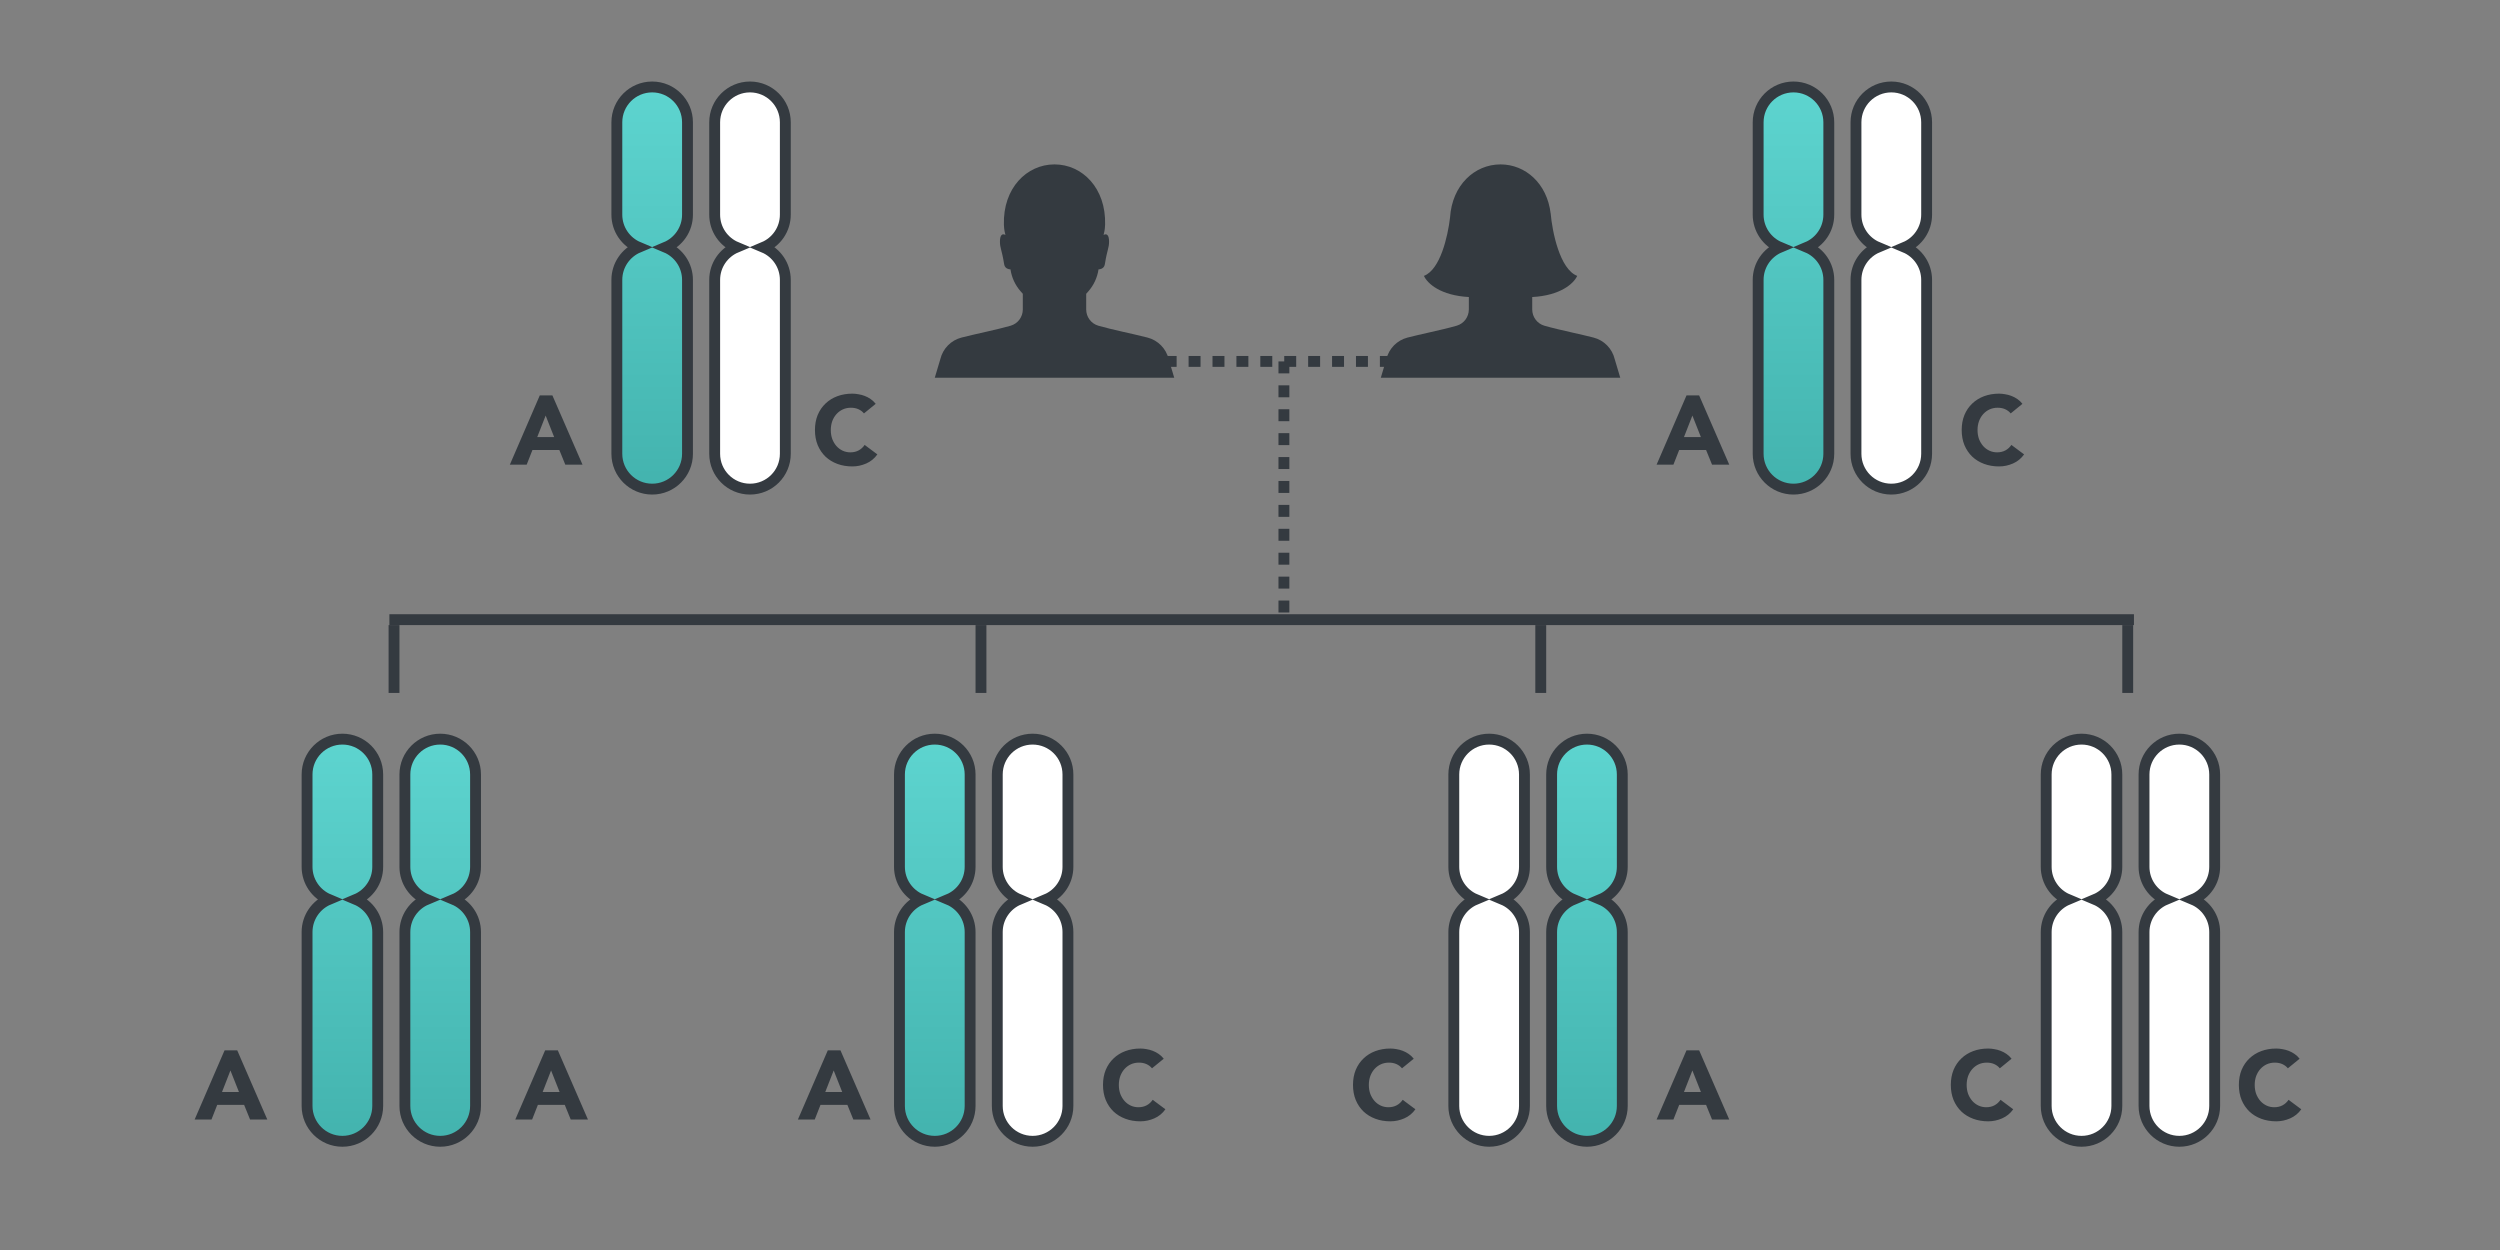 <svg width="460" height="230" viewBox="0 0 460 230" fill="none" xmlns="http://www.w3.org/2000/svg">
<rect x="0" y="0" width="460" height="230" fill="#808080" stroke="none"/>
<path d="M126.5 22.5C126.5 18.91 123.59 16 120 16C116.41 16 113.5 18.91 113.5 22.5V39.5C113.5 42.202 115.149 44.519 117.496 45.5C115.149 46.481 113.5 48.798 113.5 51.5V83.5C113.5 87.09 116.41 90 120 90C123.59 90 126.5 87.09 126.5 83.5L126.5 51.5C126.5 48.798 124.851 46.481 122.504 45.5C124.851 44.519 126.5 42.202 126.5 39.5L126.5 22.5Z" fill="url(#paint0_linear)" stroke="#343A40" stroke-width="2"/>
<path d="M99.319 72.756H101.641L107.185 85.5H104.017L102.919 82.8H97.969L96.907 85.5H93.811L99.319 72.756ZM100.399 76.464L98.851 80.424H101.965L100.399 76.464Z" fill="#343A40"/>
<path d="M41.319 193.256H43.641L49.185 206H46.017L44.919 203.3H39.969L38.907 206H35.811L41.319 193.256ZM42.399 196.964L40.851 200.924H43.965L42.399 196.964Z" fill="#343A40"/>
<path d="M100.319 193.256H102.641L108.185 206H105.017L103.919 203.3H98.969L97.907 206H94.811L100.319 193.256ZM101.399 196.964L99.851 200.924H102.965L101.399 196.964Z" fill="#343A40"/>
<path d="M158.969 76.068C158.693 75.732 158.351 75.474 157.943 75.294C157.547 75.114 157.085 75.024 156.557 75.024C156.029 75.024 155.537 75.126 155.081 75.33C154.637 75.534 154.247 75.822 153.911 76.194C153.587 76.554 153.329 76.986 153.137 77.49C152.957 77.994 152.867 78.54 152.867 79.128C152.867 79.728 152.957 80.28 153.137 80.784C153.329 81.276 153.587 81.708 153.911 82.08C154.235 82.44 154.613 82.722 155.045 82.926C155.489 83.13 155.963 83.232 156.467 83.232C157.043 83.232 157.553 83.112 157.997 82.872C158.441 82.632 158.807 82.296 159.095 81.864L161.435 83.61C160.895 84.366 160.211 84.924 159.383 85.284C158.555 85.644 157.703 85.824 156.827 85.824C155.831 85.824 154.913 85.668 154.073 85.356C153.233 85.044 152.507 84.6 151.895 84.024C151.283 83.436 150.803 82.728 150.455 81.9C150.119 81.072 149.951 80.148 149.951 79.128C149.951 78.108 150.119 77.184 150.455 76.356C150.803 75.528 151.283 74.826 151.895 74.25C152.507 73.662 153.233 73.212 154.073 72.9C154.913 72.588 155.831 72.432 156.827 72.432C157.187 72.432 157.559 72.468 157.943 72.54C158.339 72.6 158.723 72.702 159.095 72.846C159.479 72.99 159.845 73.182 160.193 73.422C160.541 73.662 160.853 73.956 161.129 74.304L158.969 76.068Z" fill="#343A40"/>
<path d="M152.319 193.256H154.641L160.185 206H157.017L155.919 203.3H150.969L149.907 206H146.811L152.319 193.256ZM153.399 196.964L151.851 200.924H154.965L153.399 196.964Z" fill="#343A40"/>
<path d="M211.969 196.568C211.693 196.232 211.351 195.974 210.943 195.794C210.547 195.614 210.085 195.524 209.557 195.524C209.029 195.524 208.537 195.626 208.081 195.83C207.637 196.034 207.247 196.322 206.911 196.694C206.587 197.054 206.329 197.486 206.137 197.99C205.957 198.494 205.867 199.04 205.867 199.628C205.867 200.228 205.957 200.78 206.137 201.284C206.329 201.776 206.587 202.208 206.911 202.58C207.235 202.94 207.613 203.222 208.045 203.426C208.489 203.63 208.963 203.732 209.467 203.732C210.043 203.732 210.553 203.612 210.997 203.372C211.441 203.132 211.807 202.796 212.095 202.364L214.435 204.11C213.895 204.866 213.211 205.424 212.383 205.784C211.555 206.144 210.703 206.324 209.827 206.324C208.831 206.324 207.913 206.168 207.073 205.856C206.233 205.544 205.507 205.1 204.895 204.524C204.283 203.936 203.803 203.228 203.455 202.4C203.119 201.572 202.951 200.648 202.951 199.628C202.951 198.608 203.119 197.684 203.455 196.856C203.803 196.028 204.283 195.326 204.895 194.75C205.507 194.162 206.233 193.712 207.073 193.4C207.913 193.088 208.831 192.932 209.827 192.932C210.187 192.932 210.559 192.968 210.943 193.04C211.339 193.1 211.723 193.202 212.095 193.346C212.479 193.49 212.845 193.682 213.193 193.922C213.541 194.162 213.853 194.456 214.129 194.804L211.969 196.568Z" fill="#343A40"/>
<path d="M310.319 193.256H312.641L318.185 206H315.017L313.919 203.3H308.969L307.907 206H304.811L310.319 193.256ZM311.399 196.964L309.851 200.924H312.965L311.399 196.964Z" fill="#343A40"/>
<path d="M257.969 196.568C257.693 196.232 257.351 195.974 256.943 195.794C256.547 195.614 256.085 195.524 255.557 195.524C255.029 195.524 254.537 195.626 254.081 195.83C253.637 196.034 253.247 196.322 252.911 196.694C252.587 197.054 252.329 197.486 252.137 197.99C251.957 198.494 251.867 199.04 251.867 199.628C251.867 200.228 251.957 200.78 252.137 201.284C252.329 201.776 252.587 202.208 252.911 202.58C253.235 202.94 253.613 203.222 254.045 203.426C254.489 203.63 254.963 203.732 255.467 203.732C256.043 203.732 256.553 203.612 256.997 203.372C257.441 203.132 257.807 202.796 258.095 202.364L260.435 204.11C259.895 204.866 259.211 205.424 258.383 205.784C257.555 206.144 256.703 206.324 255.827 206.324C254.831 206.324 253.913 206.168 253.073 205.856C252.233 205.544 251.507 205.1 250.895 204.524C250.283 203.936 249.803 203.228 249.455 202.4C249.119 201.572 248.951 200.648 248.951 199.628C248.951 198.608 249.119 197.684 249.455 196.856C249.803 196.028 250.283 195.326 250.895 194.75C251.507 194.162 252.233 193.712 253.073 193.4C253.913 193.088 254.831 192.932 255.827 192.932C256.187 192.932 256.559 192.968 256.943 193.04C257.339 193.1 257.723 193.202 258.095 193.346C258.479 193.49 258.845 193.682 259.193 193.922C259.541 194.162 259.853 194.456 260.129 194.804L257.969 196.568Z" fill="#343A40"/>
<path d="M367.969 196.568C367.693 196.232 367.351 195.974 366.943 195.794C366.547 195.614 366.085 195.524 365.557 195.524C365.029 195.524 364.537 195.626 364.081 195.83C363.637 196.034 363.247 196.322 362.911 196.694C362.587 197.054 362.329 197.486 362.137 197.99C361.957 198.494 361.867 199.04 361.867 199.628C361.867 200.228 361.957 200.78 362.137 201.284C362.329 201.776 362.587 202.208 362.911 202.58C363.235 202.94 363.613 203.222 364.045 203.426C364.489 203.63 364.963 203.732 365.467 203.732C366.043 203.732 366.553 203.612 366.997 203.372C367.441 203.132 367.807 202.796 368.095 202.364L370.435 204.11C369.895 204.866 369.211 205.424 368.383 205.784C367.555 206.144 366.703 206.324 365.827 206.324C364.831 206.324 363.913 206.168 363.073 205.856C362.233 205.544 361.507 205.1 360.895 204.524C360.283 203.936 359.803 203.228 359.455 202.4C359.119 201.572 358.951 200.648 358.951 199.628C358.951 198.608 359.119 197.684 359.455 196.856C359.803 196.028 360.283 195.326 360.895 194.75C361.507 194.162 362.233 193.712 363.073 193.4C363.913 193.088 364.831 192.932 365.827 192.932C366.187 192.932 366.559 192.968 366.943 193.04C367.339 193.1 367.723 193.202 368.095 193.346C368.479 193.49 368.845 193.682 369.193 193.922C369.541 194.162 369.853 194.456 370.129 194.804L367.969 196.568Z" fill="#343A40"/>
<path d="M420.969 196.568C420.693 196.232 420.351 195.974 419.943 195.794C419.547 195.614 419.085 195.524 418.557 195.524C418.029 195.524 417.537 195.626 417.081 195.83C416.637 196.034 416.247 196.322 415.911 196.694C415.587 197.054 415.329 197.486 415.137 197.99C414.957 198.494 414.867 199.04 414.867 199.628C414.867 200.228 414.957 200.78 415.137 201.284C415.329 201.776 415.587 202.208 415.911 202.58C416.235 202.94 416.613 203.222 417.045 203.426C417.489 203.63 417.963 203.732 418.467 203.732C419.043 203.732 419.553 203.612 419.997 203.372C420.441 203.132 420.807 202.796 421.095 202.364L423.435 204.11C422.895 204.866 422.211 205.424 421.383 205.784C420.555 206.144 419.703 206.324 418.827 206.324C417.831 206.324 416.913 206.168 416.073 205.856C415.233 205.544 414.507 205.1 413.895 204.524C413.283 203.936 412.803 203.228 412.455 202.4C412.119 201.572 411.951 200.648 411.951 199.628C411.951 198.608 412.119 197.684 412.455 196.856C412.803 196.028 413.283 195.326 413.895 194.75C414.507 194.162 415.233 193.712 416.073 193.4C416.913 193.088 417.831 192.932 418.827 192.932C419.187 192.932 419.559 192.968 419.943 193.04C420.339 193.1 420.723 193.202 421.095 193.346C421.479 193.49 421.845 193.682 422.193 193.922C422.541 194.162 422.853 194.456 423.129 194.804L420.969 196.568Z" fill="#343A40"/>
<path d="M310.319 72.756H312.641L318.185 85.5H315.017L313.919 82.8H308.969L307.907 85.5H304.811L310.319 72.756ZM311.399 76.464L309.851 80.424H312.965L311.399 76.464Z" fill="#343A40"/>
<path d="M369.969 76.068C369.693 75.732 369.351 75.474 368.943 75.294C368.547 75.114 368.085 75.024 367.557 75.024C367.029 75.024 366.537 75.126 366.081 75.33C365.637 75.534 365.247 75.822 364.911 76.194C364.587 76.554 364.329 76.986 364.137 77.49C363.957 77.994 363.867 78.54 363.867 79.128C363.867 79.728 363.957 80.28 364.137 80.784C364.329 81.276 364.587 81.708 364.911 82.08C365.235 82.44 365.613 82.722 366.045 82.926C366.489 83.13 366.963 83.232 367.467 83.232C368.043 83.232 368.553 83.112 368.997 82.872C369.441 82.632 369.807 82.296 370.095 81.864L372.435 83.61C371.895 84.366 371.211 84.924 370.383 85.284C369.555 85.644 368.703 85.824 367.827 85.824C366.831 85.824 365.913 85.668 365.073 85.356C364.233 85.044 363.507 84.6 362.895 84.024C362.283 83.436 361.803 82.728 361.455 81.9C361.119 81.072 360.951 80.148 360.951 79.128C360.951 78.108 361.119 77.184 361.455 76.356C361.803 75.528 362.283 74.826 362.895 74.25C363.507 73.662 364.233 73.212 365.073 72.9C365.913 72.588 366.831 72.432 367.827 72.432C368.187 72.432 368.559 72.468 368.943 72.54C369.339 72.6 369.723 72.702 370.095 72.846C370.479 72.99 370.845 73.182 371.193 73.422C371.541 73.662 371.853 73.956 372.129 74.304L369.969 76.068Z" fill="#343A40"/>
<path d="M336.5 22.5C336.5 18.91 333.59 16 330 16C326.41 16 323.5 18.91 323.5 22.5V39.5C323.5 42.202 325.149 44.519 327.496 45.5C325.149 46.481 323.5 48.798 323.5 51.5V83.5C323.5 87.09 326.41 90 330 90C333.59 90 336.5 87.09 336.5 83.5L336.5 51.5C336.5 48.798 334.851 46.481 332.504 45.5C334.851 44.519 336.5 42.202 336.5 39.5L336.5 22.5Z" fill="url(#paint1_linear)" stroke="#343A40" stroke-width="2"/>
<path d="M69.5 142.5C69.5 138.91 66.59 136 63 136C59.41 136 56.5 138.91 56.5 142.5V159.5C56.5 162.202 58.149 164.519 60.496 165.5C58.149 166.481 56.5 168.798 56.5 171.5V203.5C56.5 207.09 59.41 210 63 210C66.59 210 69.5 207.09 69.5 203.5L69.5 171.5C69.5 168.798 67.851 166.481 65.504 165.5C67.851 164.519 69.5 162.202 69.5 159.5L69.5 142.5Z" fill="url(#paint2_linear)" stroke="#343A40" stroke-width="2"/>
<path d="M178.5 142.5C178.5 138.91 175.59 136 172 136C168.41 136 165.5 138.91 165.5 142.5V159.5C165.5 162.202 167.149 164.519 169.496 165.5C167.149 166.481 165.5 168.798 165.5 171.5V203.5C165.5 207.09 168.41 210 172 210C175.59 210 178.5 207.09 178.5 203.5L178.5 171.5C178.5 168.798 176.851 166.481 174.504 165.5C176.851 164.519 178.5 162.202 178.5 159.5L178.5 142.5Z" fill="url(#paint3_linear)" stroke="#343A40" stroke-width="2"/>
<path d="M280.5 142.5C280.5 138.91 277.59 136 274 136C270.41 136 267.5 138.91 267.5 142.5V159.5C267.5 162.202 269.149 164.519 271.496 165.5C269.149 166.481 267.5 168.798 267.5 171.5V203.5C267.5 207.09 270.41 210 274 210C277.59 210 280.5 207.09 280.5 203.5L280.5 171.5C280.5 168.798 278.851 166.481 276.504 165.5C278.851 164.519 280.5 162.202 280.5 159.5L280.5 142.5Z" fill="white" stroke="#343A40" stroke-width="2"/>
<path d="M389.5 142.5C389.5 138.91 386.59 136 383 136C379.41 136 376.5 138.91 376.5 142.5V159.5C376.5 162.202 378.149 164.519 380.496 165.5C378.149 166.481 376.5 168.798 376.5 171.5V203.5C376.5 207.09 379.41 210 383 210C386.59 210 389.5 207.09 389.5 203.5L389.5 171.5C389.5 168.798 387.851 166.481 385.504 165.5C387.851 164.519 389.5 162.202 389.5 159.5L389.5 142.5Z" fill="white" stroke="#343A40" stroke-width="2"/>
<path d="M144.5 22.5C144.5 18.91 141.59 16 138 16C134.41 16 131.5 18.91 131.5 22.5V39.5C131.5 42.202 133.149 44.519 135.496 45.5C133.149 46.481 131.5 48.798 131.5 51.5V83.5C131.5 87.09 134.41 90 138 90C141.59 90 144.5 87.09 144.5 83.5L144.5 51.5C144.5 48.798 142.851 46.481 140.504 45.5C142.851 44.519 144.5 42.202 144.5 39.5L144.5 22.5Z" fill="white" stroke="#343A40" stroke-width="2"/>
<path d="M354.5 22.5C354.5 18.91 351.59 16 348 16C344.41 16 341.5 18.91 341.5 22.5V39.5C341.5 42.202 343.149 44.519 345.496 45.5C343.149 46.481 341.5 48.798 341.5 51.5V83.5C341.5 87.09 344.41 90 348 90C351.59 90 354.5 87.09 354.5 83.5L354.5 51.5C354.5 48.798 352.851 46.481 350.504 45.5C352.851 44.519 354.5 42.202 354.5 39.5L354.5 22.5Z" fill="white" stroke="#343A40" stroke-width="2"/>
<path d="M87.5 142.5C87.5 138.91 84.59 136 81 136C77.41 136 74.5 138.91 74.5 142.5V159.5C74.5 162.202 76.149 164.519 78.496 165.5C76.149 166.481 74.5 168.798 74.5 171.5V203.5C74.5 207.09 77.41 210 81 210C84.59 210 87.5 207.09 87.5 203.5L87.5 171.5C87.5 168.798 85.851 166.481 83.504 165.5C85.851 164.519 87.5 162.202 87.5 159.5L87.5 142.5Z" fill="url(#paint4_linear)" stroke="#343A40" stroke-width="2"/>
<path d="M196.5 142.5C196.5 138.91 193.59 136 190 136C186.41 136 183.5 138.91 183.5 142.5V159.5C183.5 162.202 185.149 164.519 187.496 165.5C185.149 166.481 183.5 168.798 183.5 171.5V203.5C183.5 207.09 186.41 210 190 210C193.59 210 196.5 207.09 196.5 203.5L196.5 171.5C196.5 168.798 194.851 166.481 192.504 165.5C194.851 164.519 196.5 162.202 196.5 159.5L196.5 142.5Z" fill="white" stroke="#343A40" stroke-width="2"/>
<path d="M298.5 142.5C298.5 138.91 295.59 136 292 136C288.41 136 285.5 138.91 285.5 142.5V159.5C285.5 162.202 287.149 164.519 289.496 165.5C287.149 166.481 285.5 168.798 285.5 171.5V203.5C285.5 207.09 288.41 210 292 210C295.59 210 298.5 207.09 298.5 203.5L298.5 171.5C298.5 168.798 296.851 166.481 294.504 165.5C296.851 164.519 298.5 162.202 298.5 159.5L298.5 142.5Z" fill="url(#paint5_linear)" stroke="#343A40" stroke-width="2"/>
<path d="M407.5 142.5C407.5 138.91 404.59 136 401 136C397.41 136 394.5 138.91 394.5 142.5V159.5C394.5 162.202 396.149 164.519 398.496 165.5C396.149 166.481 394.5 168.798 394.5 171.5V203.5C394.5 207.09 397.41 210 401 210C404.59 210 407.5 207.09 407.5 203.5L407.5 171.5C407.5 168.798 405.851 166.481 403.504 165.5C405.851 164.519 407.5 162.202 407.5 159.5L407.5 142.5Z" fill="white" stroke="#343A40" stroke-width="2"/>
<rect x="71.647" y="113.016" width="321" height="2" fill="#343A40"/>
<rect x="71.5" y="115.016" width="2" height="12.484" fill="#343A40"/>
<rect x="390.5" y="115.016" width="2" height="12.484" fill="#343A40"/>
<rect x="179.5" y="115.016" width="2" height="12.484" fill="#343A40"/>
<rect x="282.5" y="115.016" width="2" height="12.484" fill="#343A40"/>
<path d="M205.5 66.5L258.49 66.5" stroke="#343A40" stroke-width="2" stroke-dasharray="2.2 2.2"/>
<path d="M236.24 66.5L236.24 114.016" stroke="#343A40" stroke-width="2" stroke-dasharray="2.2 2.2"/>
<path d="M215.031 66.063C214.559 64.121 213.058 62.604 211.133 62.11C208.363 61.4 204.572 60.65 202.088 59.928C200.766 59.543 199.859 58.321 199.859 56.936V54.058L200.239 53.629C201.249 52.489 201.905 51.076 202.128 49.565C202.128 49.565 203.139 49.573 203.287 48.648C203.74 45.816 204.067 45.693 204.067 44.45C204.067 43.207 203.609 42.911 203.059 43.233C203.15 42.914 203.313 42.249 203.339 41.326C203.527 34.636 199.154 30.25 194.028 30.25C188.902 30.25 184.529 34.636 184.717 41.326C184.743 42.249 184.906 42.914 184.997 43.233C184.446 42.911 183.989 43.207 183.989 44.45C183.989 45.693 184.316 45.816 184.769 48.648C184.917 49.573 185.928 49.565 185.928 49.565C186.15 51.076 186.807 52.489 187.817 53.629L188.197 54.058V56.936C188.197 58.321 187.29 59.543 185.968 59.928C183.484 60.65 179.692 61.4 176.923 62.11C174.998 62.604 173.497 64.121 173.025 66.063L172 69.5H216.056L215.031 66.063Z" fill="#343A40"/>
<path d="M297.102 66.064C296.629 64.121 295.129 62.604 293.203 62.111C292.05 61.815 290.72 61.513 289.381 61.208C287.503 60.781 285.608 60.35 284.158 59.928C282.836 59.544 281.929 58.321 281.929 56.936V54.655C287.122 54.377 289.569 52.177 290.206 50.762C286.99 49.537 285.611 42.593 285.324 39.275H285.319C284.66 33.754 280.68 30.25 276.098 30.25C271.315 30.25 267.187 34.069 266.809 40.015C266.398 43.53 264.996 49.622 262.003 50.762C262.639 52.176 265.083 54.374 270.267 54.654V56.936C270.267 58.321 269.36 59.544 268.038 59.928C266.588 60.35 264.693 60.781 262.816 61.208C261.476 61.513 260.146 61.815 258.993 62.111C257.067 62.604 255.567 64.121 255.094 66.064L254.07 69.5H298.126L297.102 66.064Z" fill="#343A40"/>
<defs>
<linearGradient id="paint0_linear" x1="113.575" y1="16.85" x2="113.575" y2="90" gradientUnits="userSpaceOnUse">
<stop stop-color="#5DD4CF"/>
<stop offset="1" stop-color="#43B3AE"/>
</linearGradient>
<linearGradient id="paint1_linear" x1="323.575" y1="16.85" x2="323.575" y2="90" gradientUnits="userSpaceOnUse">
<stop stop-color="#5DD4CF"/>
<stop offset="1" stop-color="#43B3AE"/>
</linearGradient>
<linearGradient id="paint2_linear" x1="56.575" y1="136.85" x2="56.575" y2="210" gradientUnits="userSpaceOnUse">
<stop stop-color="#5DD4CF"/>
<stop offset="1" stop-color="#43B3AE"/>
</linearGradient>
<linearGradient id="paint3_linear" x1="165.575" y1="136.85" x2="165.575" y2="210" gradientUnits="userSpaceOnUse">
<stop stop-color="#5DD4CF"/>
<stop offset="1" stop-color="#43B3AE"/>
</linearGradient>
<linearGradient id="paint4_linear" x1="74.575" y1="136.85" x2="74.575" y2="210" gradientUnits="userSpaceOnUse">
<stop stop-color="#5DD4CF"/>
<stop offset="1" stop-color="#43B3AE"/>
</linearGradient>
<linearGradient id="paint5_linear" x1="285.575" y1="136.85" x2="285.575" y2="210" gradientUnits="userSpaceOnUse">
<stop stop-color="#5DD4CF"/>
<stop offset="1" stop-color="#43B3AE"/>
</linearGradient>
</defs>
</svg>
